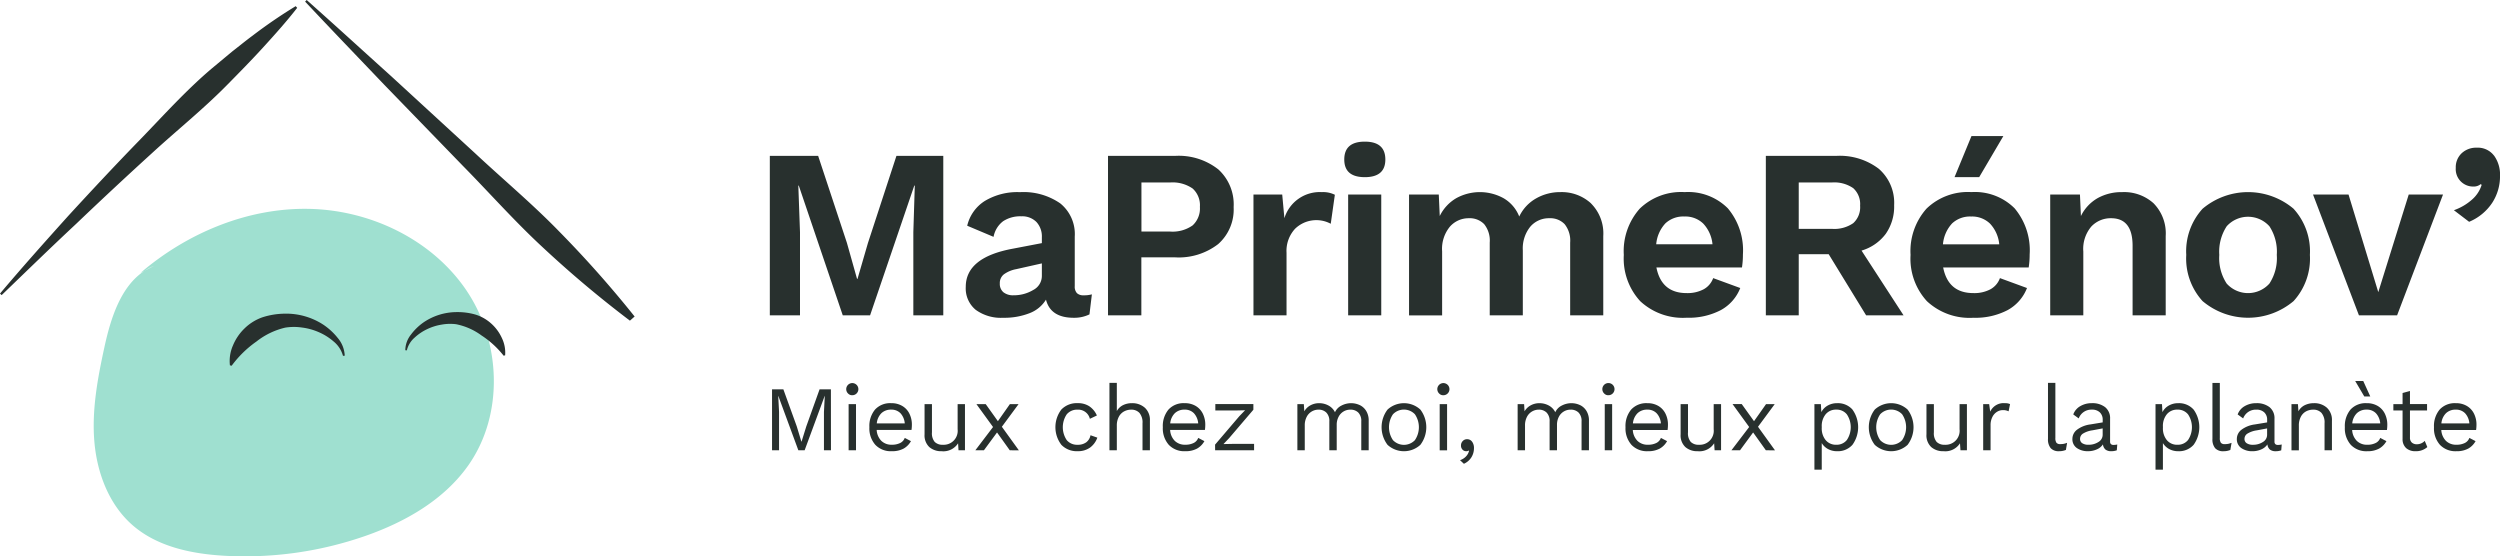 <svg xmlns="http://www.w3.org/2000/svg" id="Groupe_41" data-name="Groupe 41" width="353.047" height="78.565" viewBox="0 0 353.047 78.565"><g id="Groupe_40" data-name="Groupe 40" transform="translate(13.234 29.491)"><path id="Trac&#xE9;_111" data-name="Trac&#xE9; 111" d="M53.13,12.05C48.3,4.833,39.584.621,30.881.438S13.622,3.839,7.022,9.493l.593-.311a7.735,7.735,0,0,1,1.328-.7l-1.329.7c-3.38,2.188-4.8,6.749-5.684,10.83C.985,24.364.153,28.807.516,33.244s2.04,8.931,5.4,11.863c3.5,3.052,8.349,4.057,12.994,4.319a51.671,51.671,0,0,0,19.876-2.8c5.686-1.987,11.191-5.138,14.617-10.076,4.948-7.134,4.55-17.284-.277-24.5" transform="translate(-0.429 -0.432)" fill="#9fe0d0" fill-rule="evenodd"></path></g><path id="Trac&#xE9;_112" data-name="Trac&#xE9; 112" d="M50.524,44.91a3.581,3.581,0,0,1,.8-2.219A7.8,7.8,0,0,1,53.055,41a8.357,8.357,0,0,1,4.737-1.483,9.2,9.2,0,0,1,2.6.338,5.964,5.964,0,0,1,2.27,1.284,6.16,6.16,0,0,1,1.507,2.057,4.741,4.741,0,0,1,.454,2.421l-.209.061a13.014,13.014,0,0,0-3.129-2.864A9.021,9.021,0,0,0,57.7,41.23a6.822,6.822,0,0,0-2.059.058,7.43,7.43,0,0,0-2.018.631,6.985,6.985,0,0,0-1.782,1.2,3.461,3.461,0,0,0-1.1,1.8l-.218-.013Zm-8.8.786a3.975,3.975,0,0,0-1.334-2.037,8.081,8.081,0,0,0-2.1-1.314,8.588,8.588,0,0,0-2.348-.647,7.836,7.836,0,0,0-2.375.013,10.406,10.406,0,0,0-4.067,1.962A15.046,15.046,0,0,0,26,47.094l-.245-.062a5.444,5.444,0,0,1,.431-2.806A7.1,7.1,0,0,1,27.844,41.8a6.822,6.822,0,0,1,2.566-1.569,10.682,10.682,0,0,1,2.976-.491A9.631,9.631,0,0,1,38.9,41.264a8.986,8.986,0,0,1,2.061,1.881,4.129,4.129,0,0,1,1.009,2.527l-.252.024Zm84.773-5.723h-4.23V28.238l.206-6.583H122.4l-6.242,18.318H112.3l-6.209-18.319h-.066l.237,6.584V39.973H102V17.457h6.825l4.061,12.281,1.431,5.085h.068l1.468-5.051,4.027-12.315h6.617Zm12.674-3.565a2.231,2.231,0,0,0,1.246-1.995V32.639l-3.65.82a4.277,4.277,0,0,0-1.723.733,1.561,1.561,0,0,0-.564,1.28,1.53,1.53,0,0,0,.512,1.245,2.179,2.179,0,0,0,1.433.426,5.311,5.311,0,0,0,2.747-.734m8.308.6-.34,2.831a4.9,4.9,0,0,1-2.219.479q-3.272,0-3.922-2.56a4.655,4.655,0,0,1-2.32,1.911,9.729,9.729,0,0,1-3.719.648,6.037,6.037,0,0,1-3.889-1.126,3.915,3.915,0,0,1-1.4-3.241q0-4.161,6.653-5.39l4.093-.784v-.82a3.007,3.007,0,0,0-.767-2.166,2.818,2.818,0,0,0-2.132-.8,4.4,4.4,0,0,0-2.559.683,3.582,3.582,0,0,0-1.363,2.217l-3.72-1.57a5.66,5.66,0,0,1,2.457-3.481,8.9,8.9,0,0,1,4.981-1.261,9.1,9.1,0,0,1,5.7,1.586,5.569,5.569,0,0,1,2.048,4.691v6.994a1.357,1.357,0,0,0,.308.99,1.3,1.3,0,0,0,.955.306,4.064,4.064,0,0,0,1.16-.136m14.226-9.74a3.24,3.24,0,0,0,1.024-2.61,3.183,3.183,0,0,0-1.024-2.593,4.968,4.968,0,0,0-3.207-.852h-4.025v6.926h4.025a4.892,4.892,0,0,0,3.207-.87m3.617-7.914A6.686,6.686,0,0,1,167.5,24.69a6.519,6.519,0,0,1-2.182,5.221,9.1,9.1,0,0,1-6.109,1.874h-4.742v8.188h-4.709V17.457h9.45a9.023,9.023,0,0,1,6.109,1.894m16.476,3.6-.579,4.092a4.306,4.306,0,0,0-5.032.7,4.593,4.593,0,0,0-1.212,3.395v8.836H170.3V22.915h4.061l.306,3.344a5.226,5.226,0,0,1,5.288-3.685,3.713,3.713,0,0,1,1.841.376" transform="translate(6.713 4.557)" fill="#28302e" fill-rule="evenodd"></path><path id="Trac&#xE9;_113" data-name="Trac&#xE9; 113" d="M190.384,44.532h4.675V27.473h-4.675Zm-.547-22.005q0-2.525,2.9-2.525t2.9,2.525q0,2.491-2.9,2.491T189.837,22.526Zm34.851,6.208a5.992,5.992,0,0,1,1.724,4.607V44.53h-4.675V34.263a3.716,3.716,0,0,0-.784-2.61,2.811,2.811,0,0,0-2.15-.835,3.445,3.445,0,0,0-2.695,1.193,4.874,4.874,0,0,0-1.057,3.344v9.177h-4.673V34.263a3.716,3.716,0,0,0-.786-2.61,2.851,2.851,0,0,0-2.184-.835,3.511,3.511,0,0,0-2.643,1.177,4.924,4.924,0,0,0-1.11,3.5v9.042h-4.672V27.471h4.2l.137,3.038a5.9,5.9,0,0,1,2.337-2.525,6.921,6.921,0,0,1,6.719.033,5.167,5.167,0,0,1,2.169,2.56,5.784,5.784,0,0,1,2.386-2.56,6.825,6.825,0,0,1,3.411-.887,6.136,6.136,0,0,1,4.351,1.6m10.474,2.834a4.949,4.949,0,0,0-1.279,2.933h7.948a4.942,4.942,0,0,0-1.3-2.916,3.627,3.627,0,0,0-2.66-1.006,3.7,3.7,0,0,0-2.713.989m10.832,6.209H233.916q.719,3.617,4.264,3.617a4.837,4.837,0,0,0,2.423-.546,2.912,2.912,0,0,0,1.33-1.57l3.824,1.4a6.057,6.057,0,0,1-2.749,3.121,9.807,9.807,0,0,1-4.827,1.074,8.818,8.818,0,0,1-6.55-2.337A8.877,8.877,0,0,1,229.312,36a9.027,9.027,0,0,1,2.251-6.535,8.4,8.4,0,0,1,6.346-2.335A7.917,7.917,0,0,1,244,29.417a9.206,9.206,0,0,1,2.134,6.517,12.265,12.265,0,0,1-.136,1.841m8.017-5.458h4.675a4.684,4.684,0,0,0,3.018-.8,3.016,3.016,0,0,0,.974-2.472,3.021,3.021,0,0,0-.974-2.475,4.709,4.709,0,0,0-3.018-.8h-4.675Zm4.23,3.581h-4.23V44.53H249.37V22.014H259.3a9.08,9.08,0,0,1,6.023,1.825,6.353,6.353,0,0,1,2.165,5.135,6.713,6.713,0,0,1-1.194,4.061,6.577,6.577,0,0,1-3.411,2.353l5.936,9.143h-5.288Zm24.666-16.683-3.412,5.8h-3.481l2.39-5.8h4.5Zm-7.251,12.351a4.964,4.964,0,0,0-1.279,2.934h7.95a4.933,4.933,0,0,0-1.3-2.917,3.63,3.63,0,0,0-2.661-1.006,3.7,3.7,0,0,0-2.713.989Zm10.832,6.209H274.412q.715,3.617,4.265,3.615a4.834,4.834,0,0,0,2.423-.545,2.919,2.919,0,0,0,1.329-1.57l3.821,1.4A6.042,6.042,0,0,1,283.5,43.8a9.821,9.821,0,0,1-4.827,1.074,8.817,8.817,0,0,1-6.551-2.337A8.868,8.868,0,0,1,269.806,36a9.027,9.027,0,0,1,2.252-6.535,8.4,8.4,0,0,1,6.346-2.337,7.932,7.932,0,0,1,6.091,2.285,9.211,9.211,0,0,1,2.131,6.517,11.943,11.943,0,0,1-.137,1.841Zm17.656-9.042a6.054,6.054,0,0,1,1.69,4.607V44.53h-4.676V34.706q0-3.889-3.037-3.889a3.754,3.754,0,0,0-2.779,1.16,4.872,4.872,0,0,0-1.143,3.547V44.53h-4.675V27.472h4.2l.136,3.038a5.879,5.879,0,0,1,2.354-2.525,6.918,6.918,0,0,1,3.48-.854,6.205,6.205,0,0,1,4.452,1.6m10.3,3.225A6.548,6.548,0,0,0,313.406,36a6.548,6.548,0,0,0,1.042,4.043,4.055,4.055,0,0,0,6.038,0A6.554,6.554,0,0,0,321.526,36a6.556,6.556,0,0,0-1.04-4.043,4.057,4.057,0,0,0-6.038,0m9.449-2.473A8.911,8.911,0,0,1,326.2,36a8.911,8.911,0,0,1-2.3,6.516,9.958,9.958,0,0,1-12.86,0,8.917,8.917,0,0,1-2.3-6.516,8.917,8.917,0,0,1,2.3-6.516,9.958,9.958,0,0,1,12.86,0M345,27.473,338.516,44.53h-5.39l-6.482-17.057h5.014l4.2,13.782,4.3-13.783Zm7.2-5.511a4.608,4.608,0,0,1,.851,2.884,6.9,6.9,0,0,1-1.107,3.8,7.247,7.247,0,0,1-3.259,2.677l-2.149-1.637a7.63,7.63,0,0,0,2.541-1.484,4.536,4.536,0,0,0,1.381-2.1l-.136-.1a1.547,1.547,0,0,1-1.024.342A2.457,2.457,0,0,1,346.8,23.72a2.712,2.712,0,0,1,.836-2.081,2.984,2.984,0,0,1,2.131-.784,2.88,2.88,0,0,1,2.424,1.107M117.348,63.59h-.991V58.176l.119-2.27h-.014L113.63,63.59h-.888l-2.83-7.684H109.9l.117,2.27V63.59h-.991V54.981h1.6l1.892,5.23.652,2.153h.025l.666-2.139,1.879-5.243h1.6Zm2.493,0h1.043V57.068h-1.043Zm-.047-7.99a.858.858,0,1,1,.567.214A.767.767,0,0,1,119.794,55.6Zm4.67,2.759a2.32,2.32,0,0,0-.646,1.434h3.952a2.39,2.39,0,0,0-.6-1.429,1.746,1.746,0,0,0-1.317-.515,1.922,1.922,0,0,0-1.39.509m4.259,2.361h-4.917a2.354,2.354,0,0,0,.658,1.538,2.023,2.023,0,0,0,1.468.547,2.591,2.591,0,0,0,1.194-.246,1.286,1.286,0,0,0,.644-.719l.875.458a2.718,2.718,0,0,1-1.044,1.056,3.393,3.393,0,0,1-1.67.366,3.013,3.013,0,0,1-2.315-.9,3.5,3.5,0,0,1-.841-2.491,3.613,3.613,0,0,1,.8-2.492,2.893,2.893,0,0,1,2.277-.9,2.971,2.971,0,0,1,1.578.4,2.581,2.581,0,0,1,1.005,1.1,3.452,3.452,0,0,1,.34,1.551,5.081,5.081,0,0,1-.054.73m7.552-3.652V63.59h-.913L135.3,62.6a2.469,2.469,0,0,1-2.335,1.121,2.534,2.534,0,0,1-1.728-.586,2.272,2.272,0,0,1-.672-1.8V57.068h1.044v3.991A1.892,1.892,0,0,0,132,62.408a1.539,1.539,0,0,0,1.148.4,1.973,1.973,0,0,0,2.087-2.19V57.068h1.044ZM142.6,63.59l-1.8-2.518-1.854,2.518h-1.211l2.5-3.288-2.348-3.235H139.2l1.721,2.412,1.695-2.412h1.227l-2.361,3.2,2.4,3.327Zm11.251-6.2a3,3,0,0,1,1.05,1.285l-.992.469a1.683,1.683,0,0,0-1.735-1.291,1.9,1.9,0,0,0-1.532.66,3.264,3.264,0,0,0,0,3.639,1.891,1.891,0,0,0,1.531.658,1.99,1.99,0,0,0,1.221-.346,1.623,1.623,0,0,0,.605-1l.966.34a2.94,2.94,0,0,1-1.043,1.412,2.889,2.889,0,0,1-1.723.5,3.013,3.013,0,0,1-2.315-.9,4.11,4.11,0,0,1,0-4.982,3.015,3.015,0,0,1,2.315-.9,2.912,2.912,0,0,1,1.651.45m7.82.189a2.336,2.336,0,0,1,.719,1.839V63.59h-1.045V59.782a2.082,2.082,0,0,0-.436-1.475,1.551,1.551,0,0,0-1.169-.457,2.12,2.12,0,0,0-.971.235,1.813,1.813,0,0,0-.757.75,2.6,2.6,0,0,0-.294,1.3V63.59h-1.043V54.067h1.043v3.979a2.059,2.059,0,0,1,.88-.834,2.763,2.763,0,0,1,1.247-.275,2.65,2.65,0,0,1,1.826.639m4.232.783a2.326,2.326,0,0,0-.646,1.434h3.953a2.383,2.383,0,0,0-.6-1.429,1.748,1.748,0,0,0-1.317-.515,1.922,1.922,0,0,0-1.39.509m4.26,2.361h-4.918a2.354,2.354,0,0,0,.658,1.538,2.023,2.023,0,0,0,1.468.547,2.578,2.578,0,0,0,1.193-.246,1.286,1.286,0,0,0,.647-.719l.874.458a2.726,2.726,0,0,1-1.044,1.056,3.393,3.393,0,0,1-1.67.366,3.013,3.013,0,0,1-2.315-.9,3.5,3.5,0,0,1-.841-2.491,3.614,3.614,0,0,1,.8-2.492,2.889,2.889,0,0,1,2.276-.9,2.982,2.982,0,0,1,1.579.4,2.594,2.594,0,0,1,1,1.1,3.452,3.452,0,0,1,.339,1.551,5.266,5.266,0,0,1-.052.73m1.435,2.074,3.417-4.005.821-.849-1.161.026h-3.039v-.9H177v.8l-3.417,4-.807.849,1.264-.026H177.1v.9h-5.5Zm20.422-5.59a2.164,2.164,0,0,1,.918.829,2.546,2.546,0,0,1,.354,1.383V63.59h-1.047V59.519a1.674,1.674,0,0,0-.422-1.257,1.532,1.532,0,0,0-1.116-.412,1.841,1.841,0,0,0-1.661,1,2.4,2.4,0,0,0-.27,1.166V63.59h-1.043V59.519a1.675,1.675,0,0,0-.424-1.257,1.529,1.529,0,0,0-1.115-.412,1.866,1.866,0,0,0-1.643.991,2.545,2.545,0,0,0-.287,1.266V63.59h-1.043V57.068h.912l.066,1.018a2.207,2.207,0,0,1,.894-.861,2.551,2.551,0,0,1,1.193-.288,2.738,2.738,0,0,1,1.325.328,2.144,2.144,0,0,1,.919.951,1.96,1.96,0,0,1,.938-.952,2.941,2.941,0,0,1,1.33-.327,2.854,2.854,0,0,1,1.221.267m4.7,1.3a3.251,3.251,0,0,0,0,3.652,2.141,2.141,0,0,0,3.1,0,3.251,3.251,0,0,0,0-3.652,2.141,2.141,0,0,0-3.1,0m3.868-.666a4.117,4.117,0,0,1,0,4.984,3.431,3.431,0,0,1-4.631,0,4.107,4.107,0,0,1,0-4.984,3.427,3.427,0,0,1,4.631,0m2.731,5.753h1.044V57.068h-1.044Zm-.045-7.99a.858.858,0,1,1,.567.214.767.767,0,0,1-.567-.214Zm4.624,6.777a1.5,1.5,0,0,1,.262.913,2.441,2.441,0,0,1-.354,1.277,2.391,2.391,0,0,1-1.069.927l-.546-.509a2,2,0,0,0,.846-.533,1.681,1.681,0,0,0,.431-.8l-.052-.025a.6.6,0,0,1-.366.091.69.69,0,0,1-.5-.214.809.809,0,0,1-.222-.608.861.861,0,0,1,.247-.613.8.8,0,0,1,.6-.261.845.845,0,0,1,.718.353M223.119,57.2a2.157,2.157,0,0,1,.918.829,2.545,2.545,0,0,1,.353,1.383V63.59h-1.044V59.519a1.675,1.675,0,0,0-.424-1.257,1.533,1.533,0,0,0-1.115-.412,1.848,1.848,0,0,0-1.663,1,2.409,2.409,0,0,0-.267,1.166V63.59h-1.044V59.519a1.68,1.68,0,0,0-.424-1.257,1.532,1.532,0,0,0-1.116-.412,1.873,1.873,0,0,0-1.643.991,2.545,2.545,0,0,0-.288,1.266V63.59h-1.043V57.068h.914l.063,1.018a2.215,2.215,0,0,1,.9-.861,2.547,2.547,0,0,1,1.192-.288,2.743,2.743,0,0,1,1.327.328,2.149,2.149,0,0,1,.919.951,1.944,1.944,0,0,1,.938-.952,2.941,2.941,0,0,1,1.33-.327,2.844,2.844,0,0,1,1.219.267m3.5,6.386h1.043V57.068h-1.043Zm-.048-7.99a.86.86,0,1,1,.569.214.766.766,0,0,1-.569-.214Zm4.672,2.759a2.327,2.327,0,0,0-.647,1.434h3.953a2.383,2.383,0,0,0-.6-1.429,1.745,1.745,0,0,0-1.317-.515,1.919,1.919,0,0,0-1.388.509M235.5,60.72h-4.918a2.355,2.355,0,0,0,.66,1.538,2.018,2.018,0,0,0,1.467.547,2.587,2.587,0,0,0,1.194-.246,1.286,1.286,0,0,0,.646-.719l.874.458a2.715,2.715,0,0,1-1.043,1.056,3.4,3.4,0,0,1-1.671.366,3.015,3.015,0,0,1-2.315-.9,3.5,3.5,0,0,1-.842-2.491,3.614,3.614,0,0,1,.8-2.492,2.891,2.891,0,0,1,2.276-.9,2.979,2.979,0,0,1,1.579.4,2.594,2.594,0,0,1,1,1.1,3.452,3.452,0,0,1,.34,1.551,5.265,5.265,0,0,1-.053.73m7.553-3.652V63.59h-.914l-.063-.991a2.472,2.472,0,0,1-2.335,1.121,2.527,2.527,0,0,1-1.728-.586,2.26,2.26,0,0,1-.673-1.8V57.068h1.043v3.991a1.885,1.885,0,0,0,.392,1.349,1.537,1.537,0,0,0,1.148.4,1.975,1.975,0,0,0,2.088-2.19V57.068h1.043Zm6.327,6.522-1.8-2.518-1.85,2.518h-1.214l2.506-3.288-2.348-3.235h1.3L247.7,59.48l1.7-2.412h1.226l-2.362,3.2,2.4,3.327Zm11.439-1.455a3.255,3.255,0,0,0,0-3.613,1.835,1.835,0,0,0-1.5-.672,1.859,1.859,0,0,0-1.493.653,2.6,2.6,0,0,0-.555,1.747v.158a2.6,2.6,0,0,0,.555,1.748,1.858,1.858,0,0,0,1.493.652,1.831,1.831,0,0,0,1.5-.672m.788-4.291a4.245,4.245,0,0,1,0,4.97,2.746,2.746,0,0,1-2.172.907,2.643,2.643,0,0,1-1.285-.311,2.3,2.3,0,0,1-.879-.836V66.33H256.23V57.067h.912l.066,1.135a2.216,2.216,0,0,1,.881-.921,2.652,2.652,0,0,1,1.349-.344,2.747,2.747,0,0,1,2.172.908m3.907.658a3.258,3.258,0,0,0,0,3.652,2.143,2.143,0,0,0,3.1,0,3.251,3.251,0,0,0,0-3.652,2.143,2.143,0,0,0-3.1,0m3.869-.666a4.117,4.117,0,0,1,0,4.984,3.432,3.432,0,0,1-4.632,0,4.107,4.107,0,0,1,0-4.984,3.429,3.429,0,0,1,4.632,0m8.38-.769V63.59h-.912l-.066-.991a2.469,2.469,0,0,1-2.335,1.121,2.534,2.534,0,0,1-1.728-.586,2.268,2.268,0,0,1-.672-1.8V57.068H273.1v3.991a1.885,1.885,0,0,0,.392,1.349,1.537,1.537,0,0,0,1.148.4,1.975,1.975,0,0,0,2.087-2.19V57.068h1.043Zm6.092,0-.208,1.018a1.717,1.717,0,0,0-.822-.17,1.56,1.56,0,0,0-.816.242,1.78,1.78,0,0,0-.651.73,2.519,2.519,0,0,0-.255,1.18V63.59h-1.043V57.068h.846l.145,1.069a2.073,2.073,0,0,1,2.087-1.2,1.577,1.577,0,0,1,.716.131m6.4,4.774a1.137,1.137,0,0,0,.151.685.671.671,0,0,0,.554.189,2.5,2.5,0,0,0,.475-.039,2.98,2.98,0,0,0,.477-.144l-.17,1.005a2.478,2.478,0,0,1-.965.182,1.509,1.509,0,0,1-1.18-.429,1.94,1.94,0,0,1-.385-1.32v-7.9h1.043v7.774Zm6.085.574a1.177,1.177,0,0,0,.594-1.018v-.9l-1.46.274a3.438,3.438,0,0,0-1.305.451.875.875,0,0,0-.429.749.7.7,0,0,0,.311.618,1.522,1.522,0,0,0,.874.217,2.509,2.509,0,0,0,1.415-.391m2.655.353-.064.821a2.314,2.314,0,0,1-.783.13,1.3,1.3,0,0,1-.8-.222,1.082,1.082,0,0,1-.372-.744,1.954,1.954,0,0,1-.882.712,2.991,2.991,0,0,1-1.218.252,2.662,2.662,0,0,1-1.591-.449,1.5,1.5,0,0,1-.625-1.3,1.625,1.625,0,0,1,.651-1.284,3.976,3.976,0,0,1,1.892-.75l1.735-.286v-.366a1.392,1.392,0,0,0-.4-1.044,1.543,1.543,0,0,0-1.122-.391,1.9,1.9,0,0,0-1.864,1.24l-.769-.561a2.2,2.2,0,0,1,.971-1.16,3.144,3.144,0,0,1,1.662-.431,2.913,2.913,0,0,1,1.866.561,1.992,1.992,0,0,1,.7,1.657v3.208a.474.474,0,0,0,.119.353.519.519,0,0,0,.378.116,2.171,2.171,0,0,0,.521-.063m9.993-.634a3.255,3.255,0,0,0,0-3.613,1.835,1.835,0,0,0-1.5-.672A1.857,1.857,0,0,0,306,58.5a2.6,2.6,0,0,0-.555,1.747v.158A2.6,2.6,0,0,0,306,62.155a1.856,1.856,0,0,0,1.493.652,1.831,1.831,0,0,0,1.5-.672m.788-4.291a4.25,4.25,0,0,1,0,4.97,2.748,2.748,0,0,1-2.172.907,2.643,2.643,0,0,1-1.285-.311,2.309,2.309,0,0,1-.88-.836V66.33H304.4V57.067h.912l.066,1.135a2.208,2.208,0,0,1,.882-.921,2.651,2.651,0,0,1,1.349-.344,2.749,2.749,0,0,1,2.172.908m3.7,4a1.147,1.147,0,0,0,.15.685.675.675,0,0,0,.554.189,2.494,2.494,0,0,0,.475-.039,3.028,3.028,0,0,0,.478-.144l-.172,1.005a2.478,2.478,0,0,1-.965.182,1.511,1.511,0,0,1-1.18-.429,1.94,1.94,0,0,1-.383-1.32v-7.9h1.043v7.774Zm6.083.574a1.177,1.177,0,0,0,.594-1.018v-.9l-1.46.274a3.438,3.438,0,0,0-1.305.451.875.875,0,0,0-.429.749.7.7,0,0,0,.313.618,1.515,1.515,0,0,0,.873.217,2.509,2.509,0,0,0,1.415-.391m2.656.353-.066.821a2.307,2.307,0,0,1-.782.13,1.307,1.307,0,0,1-.8-.222,1.086,1.086,0,0,1-.371-.744,1.954,1.954,0,0,1-.883.712,2.991,2.991,0,0,1-1.218.252,2.662,2.662,0,0,1-1.591-.449,1.5,1.5,0,0,1-.625-1.3,1.623,1.623,0,0,1,.652-1.284,3.971,3.971,0,0,1,1.892-.75l1.734-.286v-.366a1.391,1.391,0,0,0-.4-1.044,1.545,1.545,0,0,0-1.122-.391,1.906,1.906,0,0,0-1.865,1.24L316,58.528a2.2,2.2,0,0,1,.971-1.16,3.149,3.149,0,0,1,1.663-.431,2.918,2.918,0,0,1,1.866.561,1.992,1.992,0,0,1,.7,1.657v3.208a.474.474,0,0,0,.117.353.519.519,0,0,0,.378.116,2.181,2.181,0,0,0,.522-.063m6.38-5.193a2.339,2.339,0,0,1,.716,1.839V63.59h-1.043V59.782a2.082,2.082,0,0,0-.436-1.475,1.551,1.551,0,0,0-1.169-.457,2.147,2.147,0,0,0-.977.23,1.774,1.774,0,0,0-.75.744,2.588,2.588,0,0,0-.294,1.3v3.47H323.6V57.068h.913l.066,1.016a2.04,2.04,0,0,1,.9-.868,2.9,2.9,0,0,1,1.291-.28,2.65,2.65,0,0,1,1.826.639m6.13-1.591h-.846l-1.28-2.178h1.135Zm-1.9,2.375a2.337,2.337,0,0,0-.646,1.435h3.953a2.384,2.384,0,0,0-.6-1.429,1.744,1.744,0,0,0-1.315-.517,1.923,1.923,0,0,0-1.391.511Zm4.26,2.361h-4.918a2.348,2.348,0,0,0,.658,1.538,2.022,2.022,0,0,0,1.468.549,2.546,2.546,0,0,0,1.193-.248,1.274,1.274,0,0,0,.647-.719l.874.459a2.718,2.718,0,0,1-1.044,1.056,3.393,3.393,0,0,1-1.67.366,3.015,3.015,0,0,1-2.315-.9,3.512,3.512,0,0,1-.841-2.492,3.614,3.614,0,0,1,.8-2.492,2.892,2.892,0,0,1,2.277-.9,2.978,2.978,0,0,1,1.578.4,2.583,2.583,0,0,1,1,1.1,3.482,3.482,0,0,1,.34,1.552,5.3,5.3,0,0,1-.053.731Zm5.7,2.414a2.418,2.418,0,0,1-1.682.586,1.933,1.933,0,0,1-1.3-.429,1.687,1.687,0,0,1-.516-1.319V57.967h-1.3v-.9h1.3V55.5l1.044-.286v1.852h2.414v.9h-2.414v3.822a.911.911,0,0,0,.267.711,1.021,1.021,0,0,0,.711.24,1.525,1.525,0,0,0,1.11-.482l.363.875Zm2.629-4.774a2.327,2.327,0,0,0-.647,1.434h3.953a2.374,2.374,0,0,0-.6-1.429,1.745,1.745,0,0,0-1.318-.515,1.921,1.921,0,0,0-1.388.509m4.26,2.361h-4.918a2.36,2.36,0,0,0,.658,1.538,2.023,2.023,0,0,0,1.468.547,2.591,2.591,0,0,0,1.194-.246,1.286,1.286,0,0,0,.644-.719l.875.458a2.715,2.715,0,0,1-1.043,1.056,3.4,3.4,0,0,1-1.671.366,3.015,3.015,0,0,1-2.315-.9,3.5,3.5,0,0,1-.842-2.491,3.62,3.62,0,0,1,.8-2.492,2.892,2.892,0,0,1,2.276-.9,2.976,2.976,0,0,1,1.579.4,2.589,2.589,0,0,1,1.005,1.1,3.452,3.452,0,0,1,.34,1.551,5.275,5.275,0,0,1-.053.73M35.69,5.019c-.984.724-1.924,1.5-2.888,2.245L29.993,9.6c-3.726,3.139-6.976,6.79-10.366,10.276s-6.71,7.043-10,10.624C6.373,34.12,3.132,37.742,0,41.46l.231.217c3.5-3.371,6.976-6.757,10.524-10.067q5.259-5.022,10.637-9.918c3.57-3.279,7.362-6.312,10.753-9.771,1.7-1.724,3.4-3.454,5.039-5.252s3.267-3.612,4.784-5.56L41.759.87A70.312,70.312,0,0,0,35.69,5.019M89.578,44.644l0,0a155.575,155.575,0,0,0-10.7-12.048C75.136,28.755,71.015,25.307,67.1,21.65L55.256,10.772C51.271,7.182,47.317,3.561,43.307,0l-.219.227C46.755,4.14,50.48,8,54.176,11.879L65.371,23.425c3.758,3.817,7.318,7.844,11.252,11.483A156.066,156.066,0,0,0,88.956,45.283l.671-.593c-.016-.015-.034-.03-.049-.047" fill="#28302e" fill-rule="evenodd"></path></svg>